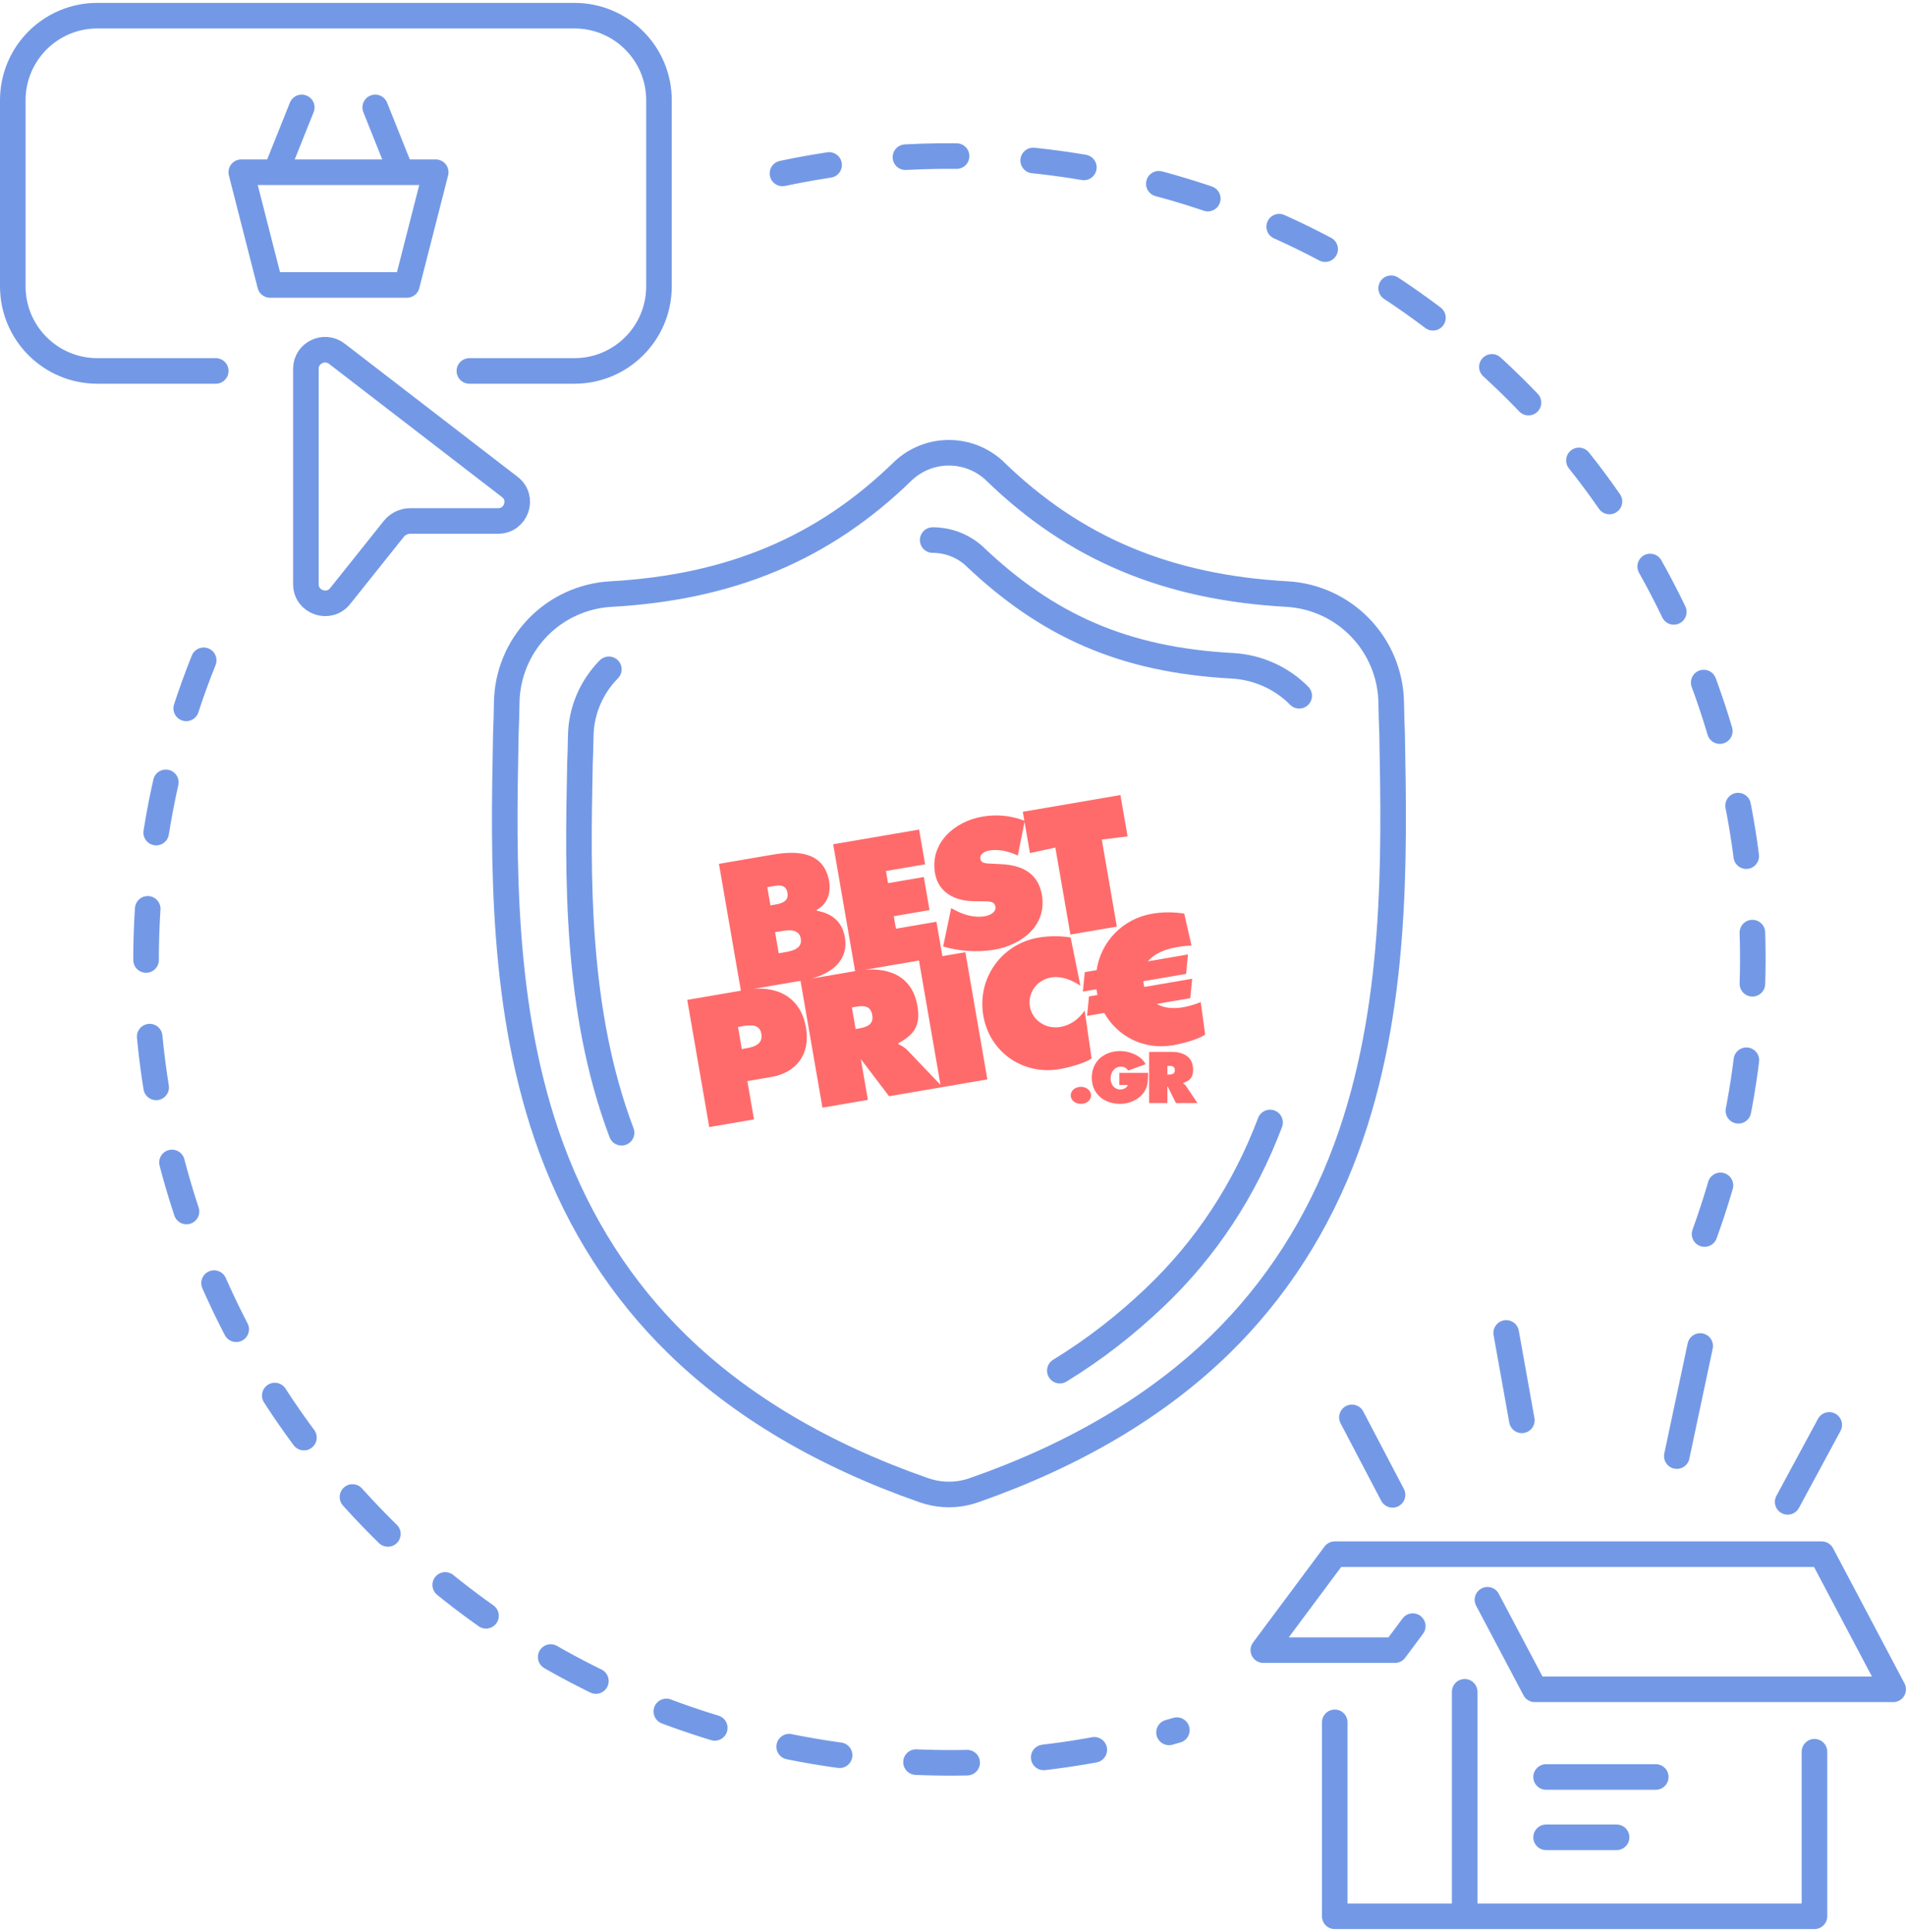 <svg width="298" height="302" viewBox="0 0 298 302" fill="none" xmlns="http://www.w3.org/2000/svg">
<style>
@-webkit-keyframes animate-svg-stroke-1{0%{stroke-dashoffset:673.673px;stroke-dasharray:673.673px}100%{stroke-dashoffset:0;stroke-dasharray:673.673px}}@keyframes animate-svg-stroke-1{0%{stroke-dashoffset:673.673px;stroke-dasharray:673.673px}100%{stroke-dashoffset:0;stroke-dasharray:673.673px}}.svg-elem-1{-webkit-animation:animate-svg-stroke-1 1.5s cubic-bezier(0.47,0,0.745,0.715) 0s both,animate-svg-fill-1 0.7s linear 0.8s both;animation:animate-svg-stroke-1 1.5s cubic-bezier(0.47,0,0.745,0.715) 0s both,animate-svg-fill-1 0.7s linear 0.8s both}@-webkit-keyframes animate-svg-stroke-2{0%{stroke-dashoffset:851.435px;stroke-dasharray:851.435px}100%{stroke-dashoffset:0;stroke-dasharray:851.435px}}@keyframes animate-svg-stroke-2{0%{stroke-dashoffset:851.435px;stroke-dasharray:851.435px}100%{stroke-dashoffset:0;stroke-dasharray:851.435px}}@-webkit-keyframes animate-svg-fill-2{0%{fill:transparent}100%{fill:rgb(255,107,107)}}@keyframes animate-svg-fill-2{0%{fill:transparent}100%{fill:rgb(255,107,107)}}.svg-elem-2{-webkit-animation:animate-svg-stroke-2 1.5s cubic-bezier(0.47,0,0.745,0.715) 0.12s both,animate-svg-fill-2 0.7s linear 0.9s both;animation:animate-svg-stroke-2 1.5s cubic-bezier(0.47,0,0.745,0.715) 0.12s both,animate-svg-fill-2 0.7s linear 0.9s both}@-webkit-keyframes animate-svg-stroke-3{0%{stroke-dashoffset:252.816px;stroke-dasharray:252.816px}100%{stroke-dashoffset:0;stroke-dasharray:252.816px}}@keyframes animate-svg-stroke-3{0%{stroke-dashoffset:252.816px;stroke-dasharray:252.816px}100%{stroke-dashoffset:0;stroke-dasharray:252.816px}}.svg-elem-3{-webkit-animation:animate-svg-stroke-3 1.5s cubic-bezier(0.47,0,0.745,0.715) 0.24s both,animate-svg-fill-3 0.7s linear 1s both;animation:animate-svg-stroke-3 1.5s cubic-bezier(0.47,0,0.745,0.715) 0.24s both,animate-svg-fill-3 0.7s linear 1s both}@-webkit-keyframes animate-svg-stroke-4{0%{stroke-dashoffset:112.002px;stroke-dasharray:112.002px}100%{stroke-dashoffset:0;stroke-dasharray:112.002px}}@keyframes animate-svg-stroke-4{0%{stroke-dashoffset:112.002px;stroke-dasharray:112.002px}100%{stroke-dashoffset:0;stroke-dasharray:112.002px}}.svg-elem-4{-webkit-animation:animate-svg-stroke-4 1.5s cubic-bezier(0.47,0,0.745,0.715) 0.36s both,animate-svg-fill-4 0.7s linear 1.1s both;animation:animate-svg-stroke-4 1.5s cubic-bezier(0.47,0,0.745,0.715) 0.36s both,animate-svg-fill-4 0.7s linear 1.1s both}@-webkit-keyframes animate-svg-stroke-5{0%{stroke-dashoffset:121.447px;stroke-dasharray:121.447px}100%{stroke-dashoffset:0;stroke-dasharray:121.447px}}@keyframes animate-svg-stroke-5{0%{stroke-dashoffset:121.447px;stroke-dasharray:121.447px}100%{stroke-dashoffset:0;stroke-dasharray:121.447px}}.svg-elem-5{-webkit-animation:animate-svg-stroke-5 1.5s cubic-bezier(0.47,0,0.745,0.715) 0.48s both,animate-svg-fill-5 0.7s linear 1.2s both;animation:animate-svg-stroke-5 1.5s cubic-bezier(0.47,0,0.745,0.715) 0.48s both,animate-svg-fill-5 0.7s linear 1.2s both}@-webkit-keyframes animate-svg-stroke-6{0%{stroke-dashoffset:412.161px;stroke-dasharray:412.161px}100%{stroke-dashoffset:0;stroke-dasharray:412.161px}}@keyframes animate-svg-stroke-6{0%{stroke-dashoffset:412.161px;stroke-dasharray:412.161px}100%{stroke-dashoffset:0;stroke-dasharray:412.161px}}.svg-elem-6{-webkit-animation:animate-svg-stroke-6 1.5s cubic-bezier(0.47,0,0.745,0.715) 0.6s both,animate-svg-fill-6 0.7s linear 1.3s both;animation:animate-svg-stroke-6 1.5s cubic-bezier(0.47,0,0.745,0.715) 0.6s both,animate-svg-fill-6 0.7s linear 1.3s both}@-webkit-keyframes animate-svg-stroke-7{0%{stroke-dashoffset:60.824px;stroke-dasharray:60.824px}100%{stroke-dashoffset:0;stroke-dasharray:60.824px}}@keyframes animate-svg-stroke-7{0%{stroke-dashoffset:60.824px;stroke-dasharray:60.824px}100%{stroke-dashoffset:0;stroke-dasharray:60.824px}}.svg-elem-7{-webkit-animation:animate-svg-stroke-7 1.5s cubic-bezier(0.47,0,0.745,0.715) 0.72s both,animate-svg-fill-7 0.7s linear 1.4s both;animation:animate-svg-stroke-7 1.5s cubic-bezier(0.47,0,0.745,0.715) 0.72s both,animate-svg-fill-7 0.7s linear 1.4s both}@-webkit-keyframes animate-svg-stroke-8{0%{stroke-dashoffset:283.277px;stroke-dasharray:283.277px}100%{stroke-dashoffset:0;stroke-dasharray:283.277px}}@keyframes animate-svg-stroke-8{0%{stroke-dashoffset:283.277px;stroke-dasharray:283.277px}100%{stroke-dashoffset:0;stroke-dasharray:283.277px}}.svg-elem-8{-webkit-animation:animate-svg-stroke-8 1.5s cubic-bezier(0.47,0,0.745,0.715) 0.84s both,animate-svg-fill-8 0.7s linear 1.5s both;animation:animate-svg-stroke-8 1.5s cubic-bezier(0.47,0,0.745,0.715) 0.84s both,animate-svg-fill-8 0.7s linear 1.5s both}@-webkit-keyframes animate-svg-stroke-9{0%{stroke-dashoffset:269.414px;stroke-dasharray:269.414px}100%{stroke-dashoffset:0;stroke-dasharray:269.414px}}@keyframes animate-svg-stroke-9{0%{stroke-dashoffset:269.414px;stroke-dasharray:269.414px}100%{stroke-dashoffset:0;stroke-dasharray:269.414px}}.svg-elem-9{-webkit-animation:animate-svg-stroke-9 1.5s cubic-bezier(0.47,0,0.745,0.715) 0.96s both,animate-svg-fill-9 0.7s linear 1.6s both;animation:animate-svg-stroke-9 1.5s cubic-bezier(0.47,0,0.745,0.715) 0.96s both,animate-svg-fill-9 0.7s linear 1.6s both}</style>
<path d="M203.129 108.778C200.379 105.989 196.652 104.316 192.693 104.093C175.581 103.172 163.688 97.732 152.382 86.996L152.287 86.904C150.527 85.317 148.219 84.436 145.823 84.436M95.194 104.644C92.443 107.433 90.874 111.135 90.801 115.007C90.776 116.634 90.732 118.12 90.669 119.51V119.768C90.335 136.752 89.923 157.904 97.179 177.095M198.573 175.493C194.582 186.047 188.538 195.224 180.615 202.77C176.113 207.057 171.237 210.906 165.703 214.291M217.658 114.97V114.849C217.589 113.283 217.54 111.63 217.513 109.787C217.427 105.437 215.703 101.28 212.686 98.145C209.668 95.011 205.58 93.13 201.236 92.879C182.461 91.844 167.962 85.729 155.557 73.662L155.453 73.559C153.522 71.775 150.989 70.785 148.36 70.785C145.731 70.785 143.199 71.775 141.268 73.559L141.161 73.662C128.773 85.74 114.246 91.834 95.502 92.879C91.156 93.125 87.064 95.004 84.046 98.139C81.027 101.275 79.305 105.435 79.225 109.787C79.198 111.616 79.15 113.286 79.08 114.849V115.139C78.715 134.228 78.263 158.003 86.223 179.573C90.602 191.433 97.231 201.747 105.93 210.221C115.837 219.883 128.811 227.537 144.477 232.996C144.997 233.176 145.53 233.32 146.071 233.427C148.132 233.837 150.264 233.687 152.248 232.992C167.913 227.526 180.888 219.859 190.77 210.218C199.462 201.736 206.095 191.422 210.473 179.559C218.462 157.913 218.01 134.1 217.658 114.97Z" stroke="#7399E6" stroke-width="4" stroke-linecap="round" stroke-linejoin="round" class="svg-elem-1"></path>
<path fill-rule="evenodd" clip-rule="evenodd" d="M153.824 140.912C154.514 140.957 155.472 140.819 155.632 141.742C155.787 142.639 154.725 143.12 153.982 143.247C152.287 143.538 150.613 143.01 149.136 142.204L148.715 141.977L147.461 147.976C149.91 148.724 152.917 148.914 155.46 148.478C159.806 147.733 163.719 144.647 162.898 139.9C162.314 136.525 159.805 135.271 156.612 135.112L154.906 135.024C154.327 134.988 153.407 135.037 153.279 134.298C153.138 133.481 154.025 133.085 154.66 132.976C156.25 132.703 157.742 133.126 159.134 133.757L160.185 128.479L161.032 133.377L165.001 132.507L167.356 146.114L174.616 144.87L172.262 131.263L176.295 130.762L175.177 124.301L159.914 126.916L160.155 128.31C158.038 127.499 155.864 127.284 153.58 127.676C149.234 128.421 145.371 131.798 146.188 136.518C146.722 139.603 149.373 140.887 152.321 140.898L153.824 140.912ZM146.411 144.11L140.078 145.195L139.741 143.244L145.331 142.286L144.437 137.117L138.846 138.075L138.518 136.176L144.639 135.128L143.699 129.695L130.264 131.997L133.695 151.826L126.895 152.992C129.971 152.169 132.726 150.165 132.093 146.509C131.678 144.109 130.058 142.785 127.726 142.397L127.699 142.239C129.378 141.381 129.934 139.548 129.628 137.781C128.834 133.193 124.753 132.942 120.858 133.609L112.405 135.058L115.836 154.886L107.449 156.324L110.89 176.207L117.885 175.008L116.849 169.022L120.559 168.386C124.613 167.692 126.719 164.724 126.017 160.663C125.237 156.158 121.951 154.282 117.833 154.6L125.159 153.345L128.59 173.174L135.692 171.957L134.588 165.575L139.004 171.389L154.372 168.756L150.932 148.873L147.342 149.488L146.411 144.11ZM119.033 161.615C119.311 163.224 117.97 163.671 116.698 163.889L115.983 164.011L115.385 160.557L116.074 160.439C117.266 160.235 118.764 160.06 119.033 161.615ZM120.459 141.552L119.966 138.704L121.291 138.477C122.112 138.336 122.931 138.495 123.118 139.576C123.355 140.947 122.181 141.257 121.121 141.438L120.459 141.552ZM122.576 148.9L121.754 149.041L121.184 145.745L121.899 145.622C123.065 145.422 124.916 145.078 125.203 146.74C125.486 148.374 123.742 148.7 122.576 148.9ZM134.279 160.795L133.775 160.881L133.191 157.506L133.748 157.411C135.02 157.193 136.107 157.169 136.376 158.725C136.632 160.202 135.471 160.591 134.279 160.795ZM141.914 164.238C141.411 163.7 140.937 163.482 140.489 163.26L140.462 163.102C142.979 161.721 143.961 160.303 143.437 157.271C142.653 152.743 139.215 151.287 135.216 151.622L143.681 150.171L147.044 169.605L141.914 164.238ZM161.025 157.38C160.651 155.217 162.13 153.199 164.303 152.826C165.972 152.54 167.563 153.218 168.916 154.099L167.394 146.567C165.74 146.308 164.046 146.299 162.377 146.586C156.521 147.589 152.74 153.016 153.744 158.817C154.725 164.487 159.938 168.128 165.635 167.152C166.934 166.929 169.626 166.251 170.665 165.475L169.591 158.002C168.622 159.336 167.446 160.271 165.75 160.561C163.577 160.933 161.404 159.568 161.025 157.38ZM169.601 151.989L169.308 155.026L171.428 154.662L171.583 155.559L170.258 155.786L169.965 158.823L172.642 158.364C174.757 162.075 178.861 164.195 183.392 163.418C184.691 163.196 187.384 162.518 188.423 161.742L187.737 156.674C185.518 157.569 182.798 158.09 180.856 156.956L186.102 156.058L186.395 153.021L178.923 154.301C178.878 154.2 178.86 154.095 178.842 153.989L178.782 153.646L178.741 153.409L185.445 152.26L185.738 149.223L179.485 150.295C180.947 148.497 183.879 147.94 186.288 147.826L185.151 142.835C183.497 142.575 181.804 142.567 180.134 142.853C175.471 143.652 172.091 147.299 171.456 151.671L169.601 151.989ZM168.995 169.916C168.217 169.916 167.407 170.415 167.407 171.264C167.407 172.102 168.218 172.579 168.995 172.579C169.773 172.579 170.583 172.102 170.583 171.264C170.584 170.415 169.773 169.916 168.995 169.916ZM175.007 169.63H176.328C176.19 170.107 175.604 170.33 175.146 170.33C174.197 170.33 173.642 169.503 173.642 168.622C173.642 167.657 174.218 166.766 175.263 166.766C175.732 166.766 176.148 166.968 176.371 167.381L179.1 166.384C178.471 165.016 176.553 164.326 175.156 164.326C172.63 164.326 170.701 165.907 170.701 168.506C170.701 171.073 172.683 172.579 175.135 172.579C176.371 172.579 177.693 172.091 178.546 171.158C179.494 170.129 179.484 169.057 179.516 167.742H175.007L175.007 169.63ZM184.984 169.376V169.312C186.06 168.941 186.54 168.453 186.54 167.233C186.54 165.217 185.016 164.454 183.193 164.454H179.665V172.452H182.521V169.885H182.575L183.854 172.452H187.222L185.473 169.853C185.314 169.609 185.144 169.492 184.984 169.376ZM182.724 167.997H182.521V166.639H182.745C183.257 166.639 183.683 166.702 183.683 167.328C183.683 167.922 183.204 167.997 182.724 167.997Z" fill="#FF6B6B" class="svg-elem-2"></path>
<path d="M33.734 57.994H15.218C7.918 57.994 2 52.076 2 44.776V15.666C2 8.367 7.918 2.449 15.218 2.449H89.812C97.112 2.449 103.03 8.367 103.03 15.666V44.776C103.03 52.076 97.112 57.994 89.812 57.994H73.387" stroke="#7399E6" stroke-width="4" stroke-linecap="round" stroke-linejoin="round" class="svg-elem-3"></path>
<path d="M43.127 26.926H37.722L42.226 44.55H63.619L68.123 26.926H62.718M43.127 26.926L47.18 16.793M43.127 26.926H62.718M62.718 26.926L58.665 16.793" stroke="#7399E6" stroke-width="4" stroke-linecap="round" stroke-linejoin="round" class="svg-elem-4"></path>
<path d="M52.67 55.306C50.699 53.787 47.827 55.178 47.827 57.651V91.349C47.827 94.167 51.417 95.403 53.181 93.193L61.566 82.692C62.192 81.908 63.146 81.45 64.155 81.45H77.864C80.721 81.45 81.962 77.87 79.707 76.133L52.67 55.306Z" stroke="#7399E6" stroke-width="4" stroke-linecap="round" stroke-linejoin="round" class="svg-elem-5"></path>
<path d="M232.562 250.11L239.964 264.112H295.994L284.826 242.985H208.687L197.519 257.985H218.093L220.885 254.235M283.687 273.87V299.595L229 299.595M208.687 269.275V299.595L229 299.595M229 299.595V264.5M241.73 287.249H252.75M241.73 277.817H258.877" stroke="#7399E6" stroke-width="4" stroke-linecap="round" stroke-linejoin="round" class="svg-elem-6"></path>
<path d="M279.499 234.806L285.997 222.775M262.168 227.648L265.822 210.435M237.939 222.056L235.492 208.393M217.72 233.707L211.37 221.597" stroke="#7399E6" stroke-width="4" stroke-linecap="round" stroke-linejoin="round" class="svg-elem-7"></path>
<path d="M31.846 103.232C27.648 113.714 24.804 124.942 23.551 136.724C16.218 205.7 66.19 267.561 135.166 274.894C152.108 276.695 168.62 275.039 184 270.494" stroke="#7399E6" stroke-width="4" stroke-linecap="round" stroke-linejoin="round" stroke-dasharray="8 12" class="svg-elem-8"></path>
<path d="M266.508 192.93C269.906 183.561 272.236 173.634 273.337 163.279C280.67 94.303 230.698 32.442 161.722 25.109C148.201 23.671 134.955 24.436 122.338 27.113" stroke="#7399E6" stroke-width="4" stroke-linecap="round" stroke-linejoin="round" stroke-dasharray="8 12" class="svg-elem-9"></path>
</svg>
